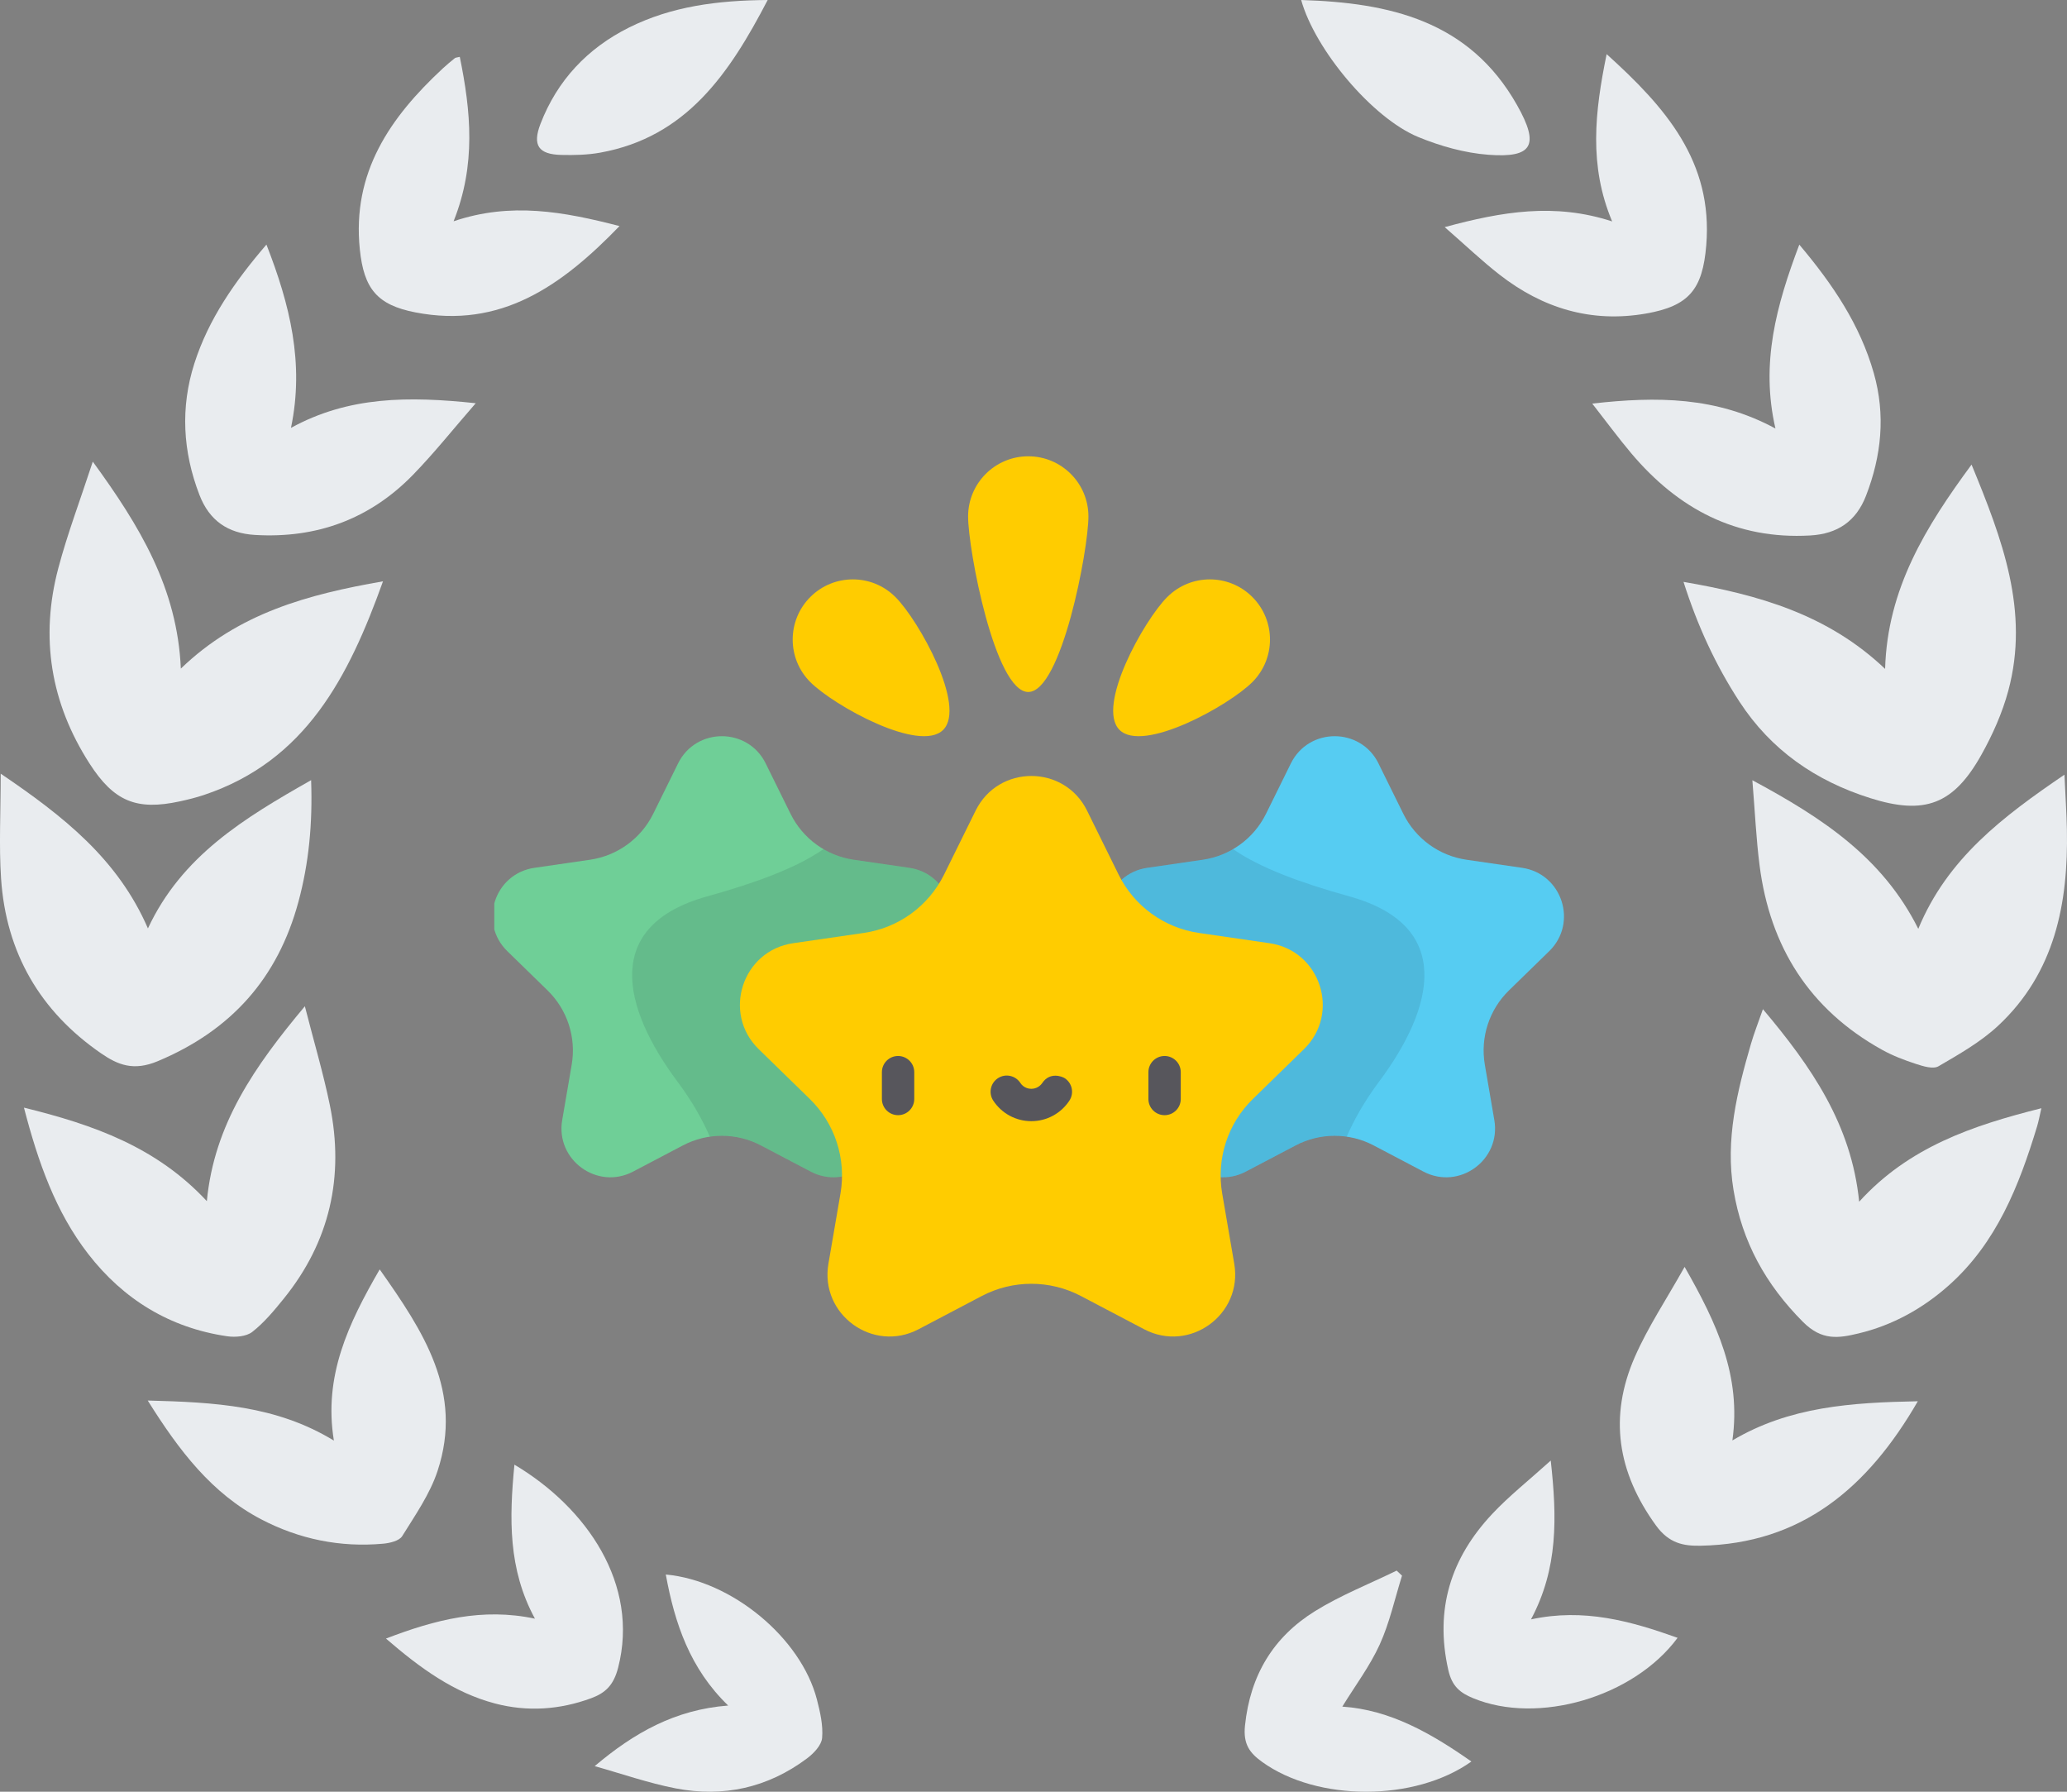 <svg fill="none" height="104" viewBox="0 0 120 104" width="120" xmlns="http://www.w3.org/2000/svg" xmlns:xlink="http://www.w3.org/1999/xlink"><rect x="0" y="0" width="120" height="104" fill="#808080" stroke="none"/><clipPath id="a"><path d="m28.696 20.8h62.609v62.4h-62.609z"/></clipPath><clipPath id="b"><path d="m28.593 26.26h62.205v51.48h-62.205z"/></clipPath><g fill="#e9ecef"><path d="m10.499 38.809c3.337-3.22 7.371-4.307 11.736-5.066-1.992 5.553-4.487 10.426-10.396 12.401-.455.152-.925.268-1.395.37-2.521.548-3.833.005-5.25-2.2-2.256-3.511-2.878-7.316-1.806-11.346.53-1.994 1.266-3.932 1.999-6.173 2.728 3.743 4.907 7.34 5.112 12.014z"/><path d="m18.062 45.284c.091 2.538-.133 4.827-.738 7.065-1.2 4.433-3.897 7.459-8.169 9.248-1.405.588-2.317.211-3.28-.451-3.539-2.436-5.527-5.839-5.813-10.155-.127-1.914-.021-3.843-.021-6.084 3.646 2.472 6.799 4.952 8.547 8.982 1.965-4.213 5.588-6.401 9.474-8.605z"/><path d="m1.389 64.292c4.046.994 7.701 2.288 10.619 5.428.429-4.479 2.78-7.831 5.691-11.312.535 2.094 1.075 3.904 1.452 5.747.848 4.145-.003 7.919-2.676 11.223-.558.69-1.138 1.391-1.828 1.931-.347.272-.982.322-1.456.254-3.327-.484-6.027-2.139-8.071-4.778-1.89-2.44-2.903-5.315-3.73-8.493z"/><path d="m16.891 24.837c3.356-1.842 6.828-1.845 10.728-1.432-1.319 1.514-2.421 2.904-3.653 4.167-2.506 2.568-5.591 3.69-9.163 3.478-1.571-.093-2.648-.829-3.223-2.32-.971-2.515-1.114-5.079-.295-7.637.824-2.574 2.343-4.751 4.183-6.896 1.356 3.473 2.212 6.876 1.424 10.641z"/><path d="m8.578 81.293c3.876.101 7.457.284 10.806 2.326-.613-3.755.845-6.801 2.659-9.937 2.537 3.596 4.873 7.119 3.359 11.701-.444 1.344-1.295 2.562-2.052 3.781-.171.275-.716.404-1.103.439-2.491.226-4.869-.258-7.08-1.413-2.876-1.503-4.771-3.99-6.59-6.897z"/><path d="m26.693 3.301c.642 3.145.953 6.26-.36 9.543 3.331-1.127 6.388-.559 9.633.278-3.361 3.477-6.891 5.973-11.853 5.01-2.22-.43-2.987-1.375-3.223-3.652-.463-4.473 1.763-7.67 4.807-10.499.227-.211.466-.409.707-.604.048-.039.128-.036.289-.077z"/><path d="m29.865 85.016c4.204 2.495 7.262 6.953 6.022 11.78-.262 1.02-.739 1.471-1.565 1.776-1.828.673-3.712.8-5.587.305-2.38-.629-4.331-2.04-6.328-3.767 2.859-1.097 5.595-1.803 8.649-1.155-1.565-2.879-1.491-5.837-1.191-8.939z"/><path d="m34.524 102.515c2.289-1.937 4.678-3.284 7.751-3.517-2.216-2.139-3.104-4.768-3.622-7.606 3.829.348 7.851 3.682 8.773 7.255.188.727.365 1.502.302 2.232-.036.423-.49.898-.877 1.187-2.276 1.704-4.857 2.275-7.619 1.741-1.593-.309-3.14-.853-4.708-1.292z"/><path d="m44.568 0c-2.221 4.269-4.72 7.958-9.721 8.86-.738.133-1.507.151-2.26.133-1.322-.031-1.689-.556-1.211-1.799.975-2.537 2.742-4.399 5.138-5.594 2.472-1.233 5.147-1.579 8.054-1.599z"/><path d="m97.737 33.775c4.353.748 8.37 1.883 11.703 5.051.131-4.65 2.361-8.252 5.019-11.859 1.783 4.327 3.375 8.511 2.133 13.127-.347 1.287-.908 2.547-1.56 3.713-1.621 2.897-3.299 3.518-6.463 2.517-3.154-.997-5.75-2.778-7.587-5.6-1.38-2.12-2.429-4.388-3.245-6.949z"/><path d="m111.367 53.912c1.691-4.085 4.89-6.498 8.485-8.946.055 1.214.122 2.196.142 3.179.087 4.298-.701 8.321-3.987 11.389-1.013.945-2.262 1.653-3.467 2.357-.309.18-.885.002-1.299-.133-.682-.221-1.363-.481-1.988-.829-4.193-2.332-6.496-5.962-7.101-10.703-.197-1.539-.266-3.094-.418-4.938 4.041 2.173 7.558 4.469 9.632 8.624z"/><path d="m102.347 58.577c2.814 3.338 5.14 6.698 5.587 11.176 2.878-3.169 6.563-4.418 10.578-5.426-.102.434-.157.753-.25 1.059-1.045 3.446-2.353 6.756-5.12 9.22-1.515 1.348-3.266 2.32-5.243 2.792-1.146.274-2.123.442-3.229-.67-2.171-2.18-3.534-4.655-4.03-7.652-.484-2.925.208-5.719 1.014-8.491.18-.62.42-1.223.693-2.009z"/><path d="m103.074 24.873c-.877-3.789.057-7.159 1.385-10.674 1.951 2.315 3.524 4.65 4.323 7.455.692 2.431.449 4.8-.452 7.126-.574 1.481-1.653 2.21-3.236 2.301-4.301.246-7.669-1.545-10.387-4.765-.748-.886-1.435-1.823-2.269-2.89 3.754-.424 7.206-.407 10.635 1.447z"/><path d="m111.339 81.336c-2.911 5.041-6.759 8.27-12.603 8.385-.993.02-1.841-.131-2.599-1.177-2.241-3.09-2.743-6.316-1.23-9.774.764-1.747 1.841-3.354 2.893-5.234 1.879 3.29 3.299 6.331 2.774 10.074 3.322-1.972 6.916-2.199 10.765-2.275z"/><path d="m93.273 3.142c3.417 3.083 6.183 6.234 5.784 11.095-.21 2.558-.999 3.527-3.498 3.963-3.174.554-5.998-.304-8.507-2.26-1.026-.799-1.971-1.703-3.18-2.757 3.336-.903 6.383-1.421 9.721-.331-1.359-3.236-1.009-6.352-.319-9.71z"/><path d="m88.881 93.997c3.07-.663 5.782.094 8.512 1.07-2.551 3.449-8.107 5.061-11.867 3.505-.736-.305-1.225-.665-1.444-1.634-.798-3.537.15-6.505 2.547-9.06.982-1.047 2.121-1.944 3.4-3.1.366 3.313.43 6.262-1.147 9.219z"/><path d="m81.394 91.46c-.42 1.337-.718 2.73-1.294 3.995-.575 1.261-1.428 2.394-2.172 3.605 2.792.187 5.173 1.561 7.494 3.186-3.285 2.341-8.945 2.329-12.143.028-.721-.518-1.114-1.025-1.001-2.112.303-2.928 1.645-5.139 4.059-6.64 1.494-.929 3.159-1.581 4.746-2.357.103.099.208.197.312.295z"/><path d="m75.54 0c5.115.156 9.762 1.186 12.538 6.11 1.306 2.316.907 3.069-1.671 2.873-1.375-.104-2.777-.499-4.061-1.026-2.686-1.103-6.005-5.084-6.806-7.957z"/></g><g clip-path="url(#a)"><g clip-path="url(#b)"><path d="m44.453 44.315 1.443 2.924c.71 1.438 2.081 2.434 3.667 2.664l3.227.469c2.327.338 3.257 3.199 1.573 4.84l-2.335 2.276c-1.148 1.119-1.671 2.731-1.401 4.311l.551 3.214c.398 2.318-2.035 4.086-4.117 2.991l-2.886-1.517c-1.419-.746-3.113-.746-4.532 0l-2.886 1.517c-2.082 1.095-4.515-.673-4.118-2.991l.551-3.214c.271-1.58-.253-3.192-1.401-4.311l-2.335-2.276c-1.684-1.642-.755-4.502 1.573-4.84l3.227-.469c1.586-.231 2.957-1.227 3.667-2.664l1.443-2.924c1.041-2.11 4.049-2.11 5.09 0z" fill="#6fcf97"/><path d="m52.79 50.372-3.227-.469c-.629-.092-1.225-.304-1.759-.616-1.551 1.083-3.932 1.961-6.752 2.744-6.062 1.685-4.968 6.406-1.71 10.767.84 1.124 1.439 2.199 1.869 3.18 1.003-.145 2.042.025 2.964.509l2.886 1.518c2.082 1.094 4.515-.673 4.117-2.992l-.551-3.214c-.271-1.579.253-3.192 1.401-4.31l2.335-2.276c1.684-1.642.755-4.503-1.573-4.841z" fill="#0a2130" fill-opacity=".11"/><path d="m80.028 44.315 1.443 2.924c.71 1.438 2.081 2.434 3.667 2.664l3.227.469c2.327.338 3.257 3.199 1.573 4.84l-2.335 2.276c-1.148 1.119-1.672 2.731-1.401 4.311l.551 3.214c.398 2.318-2.035 4.086-4.117 2.991l-2.886-1.517c-1.419-.746-3.113-.746-4.532 0l-2.886 1.517c-2.082 1.095-4.515-.673-4.117-2.991l.551-3.214c.271-1.58-.253-3.192-1.401-4.311l-2.335-2.276c-1.684-1.642-.755-4.502 1.573-4.84l3.227-.469c1.586-.231 2.958-1.227 3.667-2.664l1.443-2.924c1.041-2.11 4.049-2.11 5.09 0z" fill="#56ccf2"/><path d="m66.602 50.372 3.227-.469c.63-.092 1.226-.304 1.759-.616 1.552 1.083 3.933 1.961 6.753 2.744 6.062 1.685 4.968 6.406 1.71 10.767-.84 1.124-1.439 2.199-1.87 3.18-1.003-.145-2.042.025-2.964.509l-2.886 1.518c-2.082 1.094-4.515-.673-4.118-2.992l.551-3.214c.271-1.58-.252-3.192-1.401-4.311l-2.335-2.276c-1.684-1.642-.755-4.502 1.573-4.84z" fill="#0a2130" fill-opacity=".11"/><g fill="#fc0"><path d="m63.108 47.051 1.834 3.716c.901 1.826 2.644 3.092 4.66 3.385l4.101.596c2.958.43 4.139 4.065 1.998 6.151l-2.967 2.893c-1.459 1.421-2.124 3.47-1.78 5.478l.701 4.084c.505 2.946-2.587 5.192-5.232 3.802l-3.668-1.928c-1.803-.948-3.957-.948-5.76 0l-3.668 1.928c-2.646 1.391-5.738-.856-5.233-3.802l.701-4.084c.344-2.007-.321-4.056-1.78-5.478l-2.967-2.893c-2.14-2.086-.959-5.721 1.998-6.151l4.101-.596c2.016-.293 3.758-1.559 4.66-3.385l1.834-3.716c1.323-2.68 5.145-2.68 6.468 0z"/><path d="m63.189 29.978c0 1.929-1.564 10.188-3.493 10.188s-3.493-8.26-3.493-10.188 1.564-3.493 3.493-3.493 3.493 1.564 3.493 3.493z"/><path d="m51.982 34.652c1.364 1.363 4.138 6.349 2.774 7.713-1.364 1.364-6.349-1.409-7.713-2.773s-1.364-3.575 0-4.939c1.364-1.364 3.575-1.364 4.939 0z"/><path d="m67.766 34.652c-1.364 1.363-4.138 6.349-2.773 7.713 1.363 1.364 6.349-1.409 7.713-2.773 1.364-1.364 1.364-3.575 0-4.939-1.363-1.364-3.575-1.364-4.939 0z"/></g><path d="m67.61 64.73c-.519 0-.939-.42-.939-.939v-1.558c0-.518.42-.939.939-.939.518 0 .939.42.939.939v1.558c0 .518-.42.939-.939.939z" fill="#57565c"/><path d="m52.138 64.73c-.519 0-.939-.42-.939-.939v-1.558c0-.518.42-.939.939-.939.518 0 .939.42.939.939v1.558c0 .518-.42.939-.939.939z" fill="#57565c"/><path d="m60.516 62.854c-.211.309-.517.346-.642.346-.124 0-.436-.034-.641-.346-.285-.433-.867-.554-1.3-.269-.433.284-.554.867-.27 1.3.491.747 1.317 1.193 2.211 1.193.893 0 1.719-.446 2.21-1.193.285-.433.164-1.016-.269-1.3-.159-.104-.861-.375-1.3.269z" fill="#57565c"/></g></g></svg>